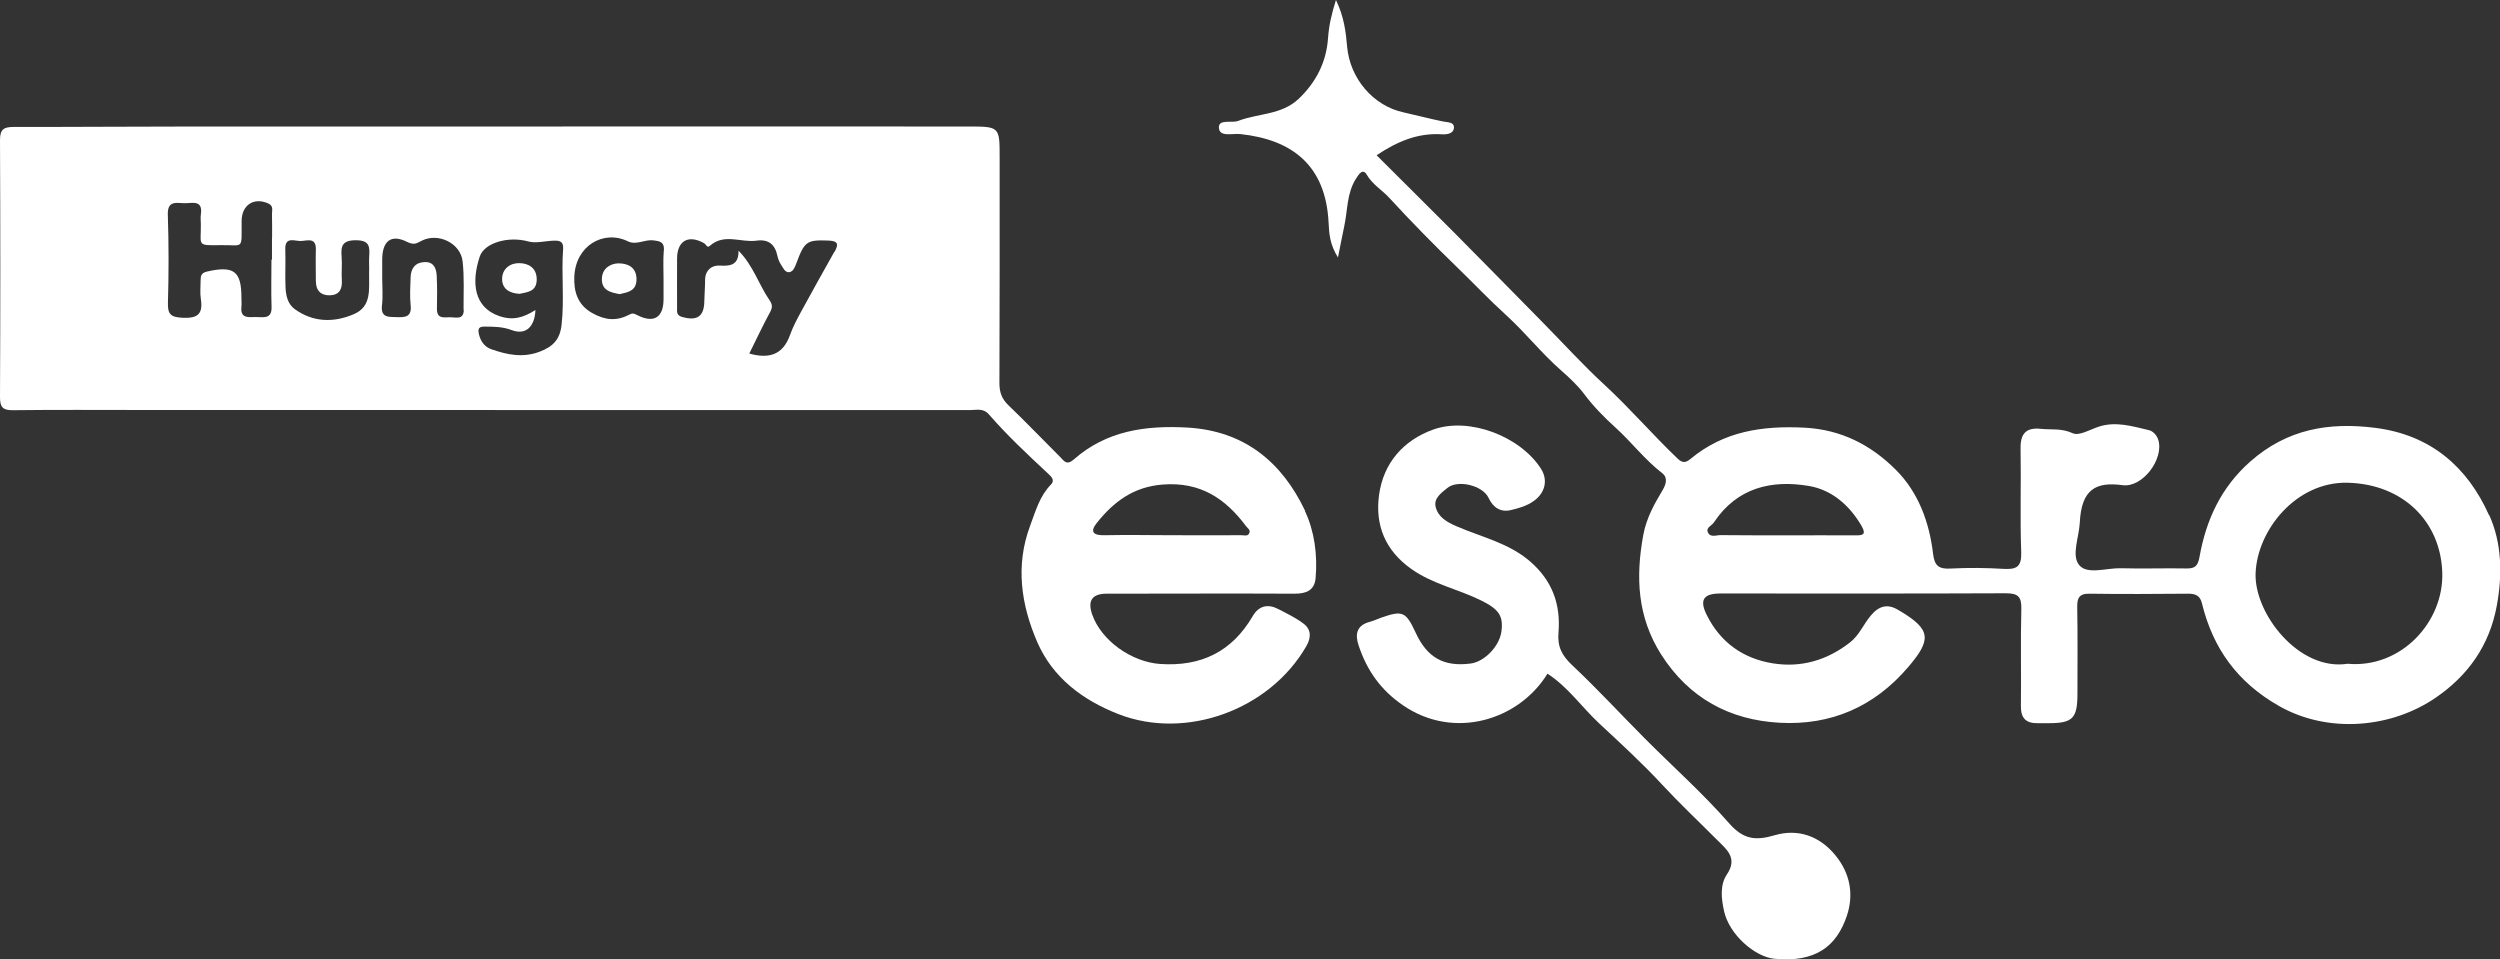 <?xml version="1.0" encoding="UTF-8"?>
<svg id="Layer_1" data-name="Layer 1" xmlns="http://www.w3.org/2000/svg" viewBox="0 0 234.76 90.08">
  <rect x="0" y="0" width="234.76" height="90.08" fill="#333333" stroke="none"/>
  <defs>
    <style>
      .cls-1 {
        fill: #fff;
      }
    </style>
  </defs>
  <path class="cls-1" d="m58.09,24.73c-.73,0-1.53.45-1.57,1.41-.05,1.1.76,1.32,1.67,1.48.78-.18,1.61-.29,1.58-1.46-.03-1.13-.91-1.43-1.67-1.43Z"/>
  <path class="cls-1" d="m48.8,24.71c-.88-.03-1.65.52-1.65,1.49,0,.89.65,1.35,1.65,1.39.71-.16,1.61-.19,1.6-1.37-.01-1.07-.77-1.49-1.61-1.51Z"/>
  <path class="cls-1" d="m145.33,63.27c1.92,1.25,3.21,3.14,4.85,4.67,2.02,1.88,4.06,3.75,5.93,5.77,1.65,1.78,3.42,3.44,5.13,5.16.87.87,1.97,1.69.93,3.23-.69,1.02-.52,2.32-.28,3.43.48,2.24,2.91,4.32,4.72,4.5,3.9.38,5.86-1.18,6.82-4.04.67-2.01.3-3.98-1.06-5.65-1.48-1.83-3.52-2.55-5.71-1.91-1.8.53-2.94.41-4.28-1.11-2.46-2.81-5.28-5.32-7.92-7.97-2.28-2.29-4.47-4.67-6.82-6.88-.96-.9-1.41-1.74-1.29-3.09.21-2.62-.57-4.85-2.68-6.67-2.04-1.75-4.58-2.28-6.92-3.3-.89-.39-1.68-.84-1.93-1.78-.22-.84.53-1.34,1.07-1.79.97-.83,3.34-.27,3.89.91.44.94,1.15,1.37,2.09,1.15.73-.17,1.49-.38,2.15-.85,1.07-.76,1.37-1.96.68-3.04-1.94-3.03-6.73-4.89-10.12-3.67-2.8,1.01-4.67,3.14-5.08,6.13-.39,2.85.58,5.24,3.06,6.98,1.99,1.4,4.36,1.87,6.49,2.92,1.67.82,2.16,1.44,1.93,2.99-.21,1.36-1.6,2.79-2.89,2.95-2.51.32-4.07-.55-5.15-2.89-.92-1.98-1.22-2.12-3.21-1.43-.37.13-.72.3-1.09.4-1.28.33-1.41,1.21-1.05,2.25.78,2.32,2.05,4.15,4.17,5.6,4.84,3.31,10.92,1.34,13.56-2.99Z"/>
  <path class="cls-1" d="m122.56,47.98c-2.18-4.59-5.7-7.52-11.06-7.83-3.93-.22-7.61.3-10.66,2.99-.7.61-.93.12-1.28-.22-1.63-1.62-3.22-3.29-4.88-4.88-.62-.6-.83-1.22-.83-2.07.03-7.06.02-14.13.02-21.19,0-2.87,0-2.9-2.91-2.9-14.71-.01-29.41,0-44.12,0-9.51,0-19.02,0-28.53,0-5.69,0-11.37.05-17.06.04C.36,11.93,0,12.14,0,13.15c.04,8.04.04,16.09,0,24.13,0,.95.24,1.25,1.22,1.24,4.02-.05,8.04-.02,12.06-.02,25.93,0,51.86,0,77.79.01.6,0,1.25-.21,1.78.39,1.7,1.96,3.6,3.74,5.5,5.51.32.3.77.65.33,1.1-1.06,1.09-1.43,2.48-1.94,3.84-1.41,3.76-.85,7.45.66,10.94,1.45,3.34,4.25,5.45,7.63,6.77,6.33,2.47,14.21-.4,17.65-6.4.46-.8.44-1.55-.25-2.08-.72-.56-1.58-.96-2.4-1.39-.98-.51-1.83-.3-2.39.66-1.95,3.35-4.86,4.76-8.7,4.5-2.65-.18-5.52-2.17-6.38-4.65q-.68-1.95,1.36-1.95c5.88,0,11.76-.03,17.65,0,1.07,0,1.86-.29,1.97-1.45.19-2.18-.1-4.41-1-6.31ZM25.54,22.32c0,.69,0,1.37,0,2.06h-.05c0,1.47-.04,2.94.01,4.41.05,1.24-.8.97-1.49.98-.67.01-1.46.16-1.34-.96.03-.29,0-.59,0-.88,0-2.48-.73-3-3.23-2.43-.52.12-.6.38-.6.81,0,.59-.07,1.19.02,1.76.22,1.42-.29,1.84-1.73,1.77-1.13-.06-1.39-.35-1.36-1.43.08-2.74.08-5.49-.01-8.23-.05-1.31.72-1.14,1.5-1.1.73.04,1.82-.4,1.6,1.08-.04.29,0,.59,0,.88.03,2.06-.46,2.01,1.93,1.98,2.14-.03,1.88.5,1.9-2.29.01-1.49,1.17-2.23,2.51-1.62.51.23.33.65.34,1.01.02.73.01,1.47.01,2.2Zm9.12,3.07h0c0,.1,0,.2,0,.29-.03,1.44.28,3.09-1.43,3.82-1.89.81-3.81.78-5.55-.47-.67-.48-.84-1.3-.87-2.08-.05-1.17.02-2.35-.02-3.52-.05-1.25.87-.79,1.43-.8.57,0,1.48-.41,1.44.81-.03.98,0,1.96,0,2.94,0,.92.48,1.38,1.35,1.35.85-.04,1.14-.58,1.09-1.4-.05-.73.04-1.47-.02-2.2-.08-1,.03-1.57,1.34-1.57,1.29,0,1.31.61,1.25,1.52-.03.44,0,.88,0,1.32Zm8.89,3.7c0,.98-.75.7-1.28.7-.55,0-1.25.19-1.24-.78.02-1.03.03-2.06-.02-3.09-.03-.67-.25-1.32-1.08-1.31-.87,0-1.34.53-1.37,1.4-.03.88-.09,1.77,0,2.64.13,1.15-.54,1.15-1.34,1.13-.77-.02-1.49.04-1.35-1.13.1-.82.02-1.66.02-2.5,0-.59,0-1.18,0-1.76,0-1.73.81-2.44,2.33-1.68.71.35.93.11,1.41-.12,1.54-.76,3.62.25,3.81,1.95.17,1.5.08,3.03.09,4.55Zm9.18,1.45c-.16,1.35-.81,2.01-2.04,2.48-1.6.61-3.07.29-4.54-.22-.59-.2-1-.68-1.17-1.39-.14-.56.01-.74.49-.74.87,0,1.72,0,2.59.33,1.27.48,2.15-.26,2.22-1.89-1.13.72-2.11,1.01-3.4.57-2.42-.84-2.62-3.2-1.83-5.59.44-1.31,2.72-1.93,4.55-1.42.73.2,1.57-.04,2.36-.07.53-.02.97.02.92.76-.18,2.39.13,4.78-.15,7.18Zm9.6-6.97c-.07.87-.02,1.76-.02,2.64,0,0,0,0,0,0,0,.64,0,1.27,0,1.91-.01,1.68-.9,2.27-2.45,1.48-.37-.19-.49-.21-.82-.03-1.16.6-2.23.5-3.42-.17-1.44-.8-1.74-2.11-1.69-3.41.11-2.93,2.76-4.44,5.03-3.33.8.39,1.57-.19,2.38-.09.71.08,1.07.19,1,1Zm16.01.09c-1.04,1.86-2.09,3.72-3.11,5.6-.39.72-.78,1.45-1.05,2.21-.66,1.85-1.96,2.25-3.82,1.73.68-1.37,1.29-2.67,1.98-3.94.23-.43.16-.73-.08-1.07-1.01-1.47-1.52-3.24-2.91-4.65.02,1.3-.69,1.47-1.77,1.4-.75-.05-1.38.45-1.37,1.39,0,.64-.06,1.27-.07,1.91-.01,1.48-.67,1.93-2.1,1.52-.57-.16-.45-.56-.46-.91-.01-1.52,0-3.04,0-4.56,0-1.67,1.05-2.29,2.54-1.45.18.1.28.48.53.25,1.35-1.21,2.92-.29,4.38-.49,1.11-.16,1.74.33,1.97,1.42.06.28.17.57.32.8.21.31.39.79.79.74.37-.05.53-.46.68-.86.76-2.07,1.01-2.18,3-2.11.98.03.94.41.57,1.07Zm38.99,26.36c-.12.38-.48.24-.74.24-2.2.01-4.4,0-6.6,0h0c-2.1-.01-4.2-.04-6.31,0-.98.02-1.37-.3-.69-1.15,1.59-1.99,3.44-3.4,6.21-3.61,3.5-.27,5.86,1.3,7.81,3.91.14.19.41.33.32.6Z"/>
  <path class="cls-1" d="m233.74,48.4c-2.03-4.55-5.47-7.55-10.67-8.22-4.39-.56-8.3.11-11.76,3.16-2.76,2.44-4.15,5.49-4.77,8.97-.15.81-.4,1.08-1.19,1.07-2.06-.04-4.12.04-6.18-.02-1.35-.04-3.15.63-3.92-.29-.76-.9-.02-2.62.05-3.98.15-3.16,1.52-3.87,4.03-3.53,1.86.25,3.9-2.46,3.34-4.26-.15-.47-.52-.83-.89-.91-1.55-.36-3.11-.86-4.74-.31-.8.27-1.83.88-2.41.6-1.03-.48-2-.31-2.99-.41-1.39-.15-1.93.46-1.9,1.86.06,3.24-.06,6.48.06,9.71.05,1.37-.42,1.65-1.64,1.58-1.66-.1-3.34-.12-5-.03-1.1.06-1.51-.26-1.64-1.41-.35-2.95-1.38-5.75-3.48-7.85-2.32-2.32-5.1-3.79-8.6-3.97-3.97-.2-7.57.34-10.69,2.93-.44.37-.76.42-1.22-.03-2.36-2.25-4.48-4.73-6.88-6.94-2.01-1.85-3.85-3.88-5.76-5.82-2.75-2.79-5.49-5.59-8.25-8.37-2.44-2.45-4.9-4.88-7.37-7.35,1.92-1.29,3.86-2.11,6.11-1.97.5.03,1.12-.05,1.15-.62.03-.54-.57-.49-1.01-.58-1.24-.25-2.46-.58-3.69-.85-2.89-.61-5.07-3.21-5.33-6.18-.12-1.39-.29-2.82-1.05-4.38-.42,1.35-.66,2.41-.74,3.55-.15,2.24-1.09,4.14-2.76,5.73-1.62,1.53-3.8,1.35-5.67,2.07-.63.24-1.88-.21-1.82.66.06.89,1.27.5,2.01.58,4.88.52,8.03,2.95,8.29,8.33.05.99.1,2.01.88,3.26.25-1.23.41-2.11.6-2.99.31-1.46.23-3.02,1.06-4.36.26-.42.66-1.08,1.04-.43.54.93,1.43,1.43,2.1,2.16,2.07,2.25,4.22,4.44,6.42,6.57,1.54,1.49,3,3.04,4.59,4.48,1.79,1.63,3.3,3.56,5.14,5.17.77.68,1.58,1.43,2.19,2.25.87,1.16,1.88,2.18,2.92,3.12,1.52,1.38,2.76,3.03,4.4,4.29.51.39.37,1,.04,1.56-.79,1.33-1.53,2.62-1.83,4.24-.73,3.98-.55,7.71,1.68,11.22,2.61,4.1,6.44,6.16,11.14,6.41,4.79.26,8.86-1.49,12.04-5.21,2.22-2.59,2.16-3.53-.69-5.25-.04-.03-.09-.05-.13-.07-1.04-.68-1.88-.49-2.68.47-.68.81-1.08,1.84-1.94,2.51-2.15,1.68-4.59,2.4-7.26,1.97-2.8-.45-4.93-1.98-6.2-4.54-.72-1.44-.29-2.02,1.3-2.02,8.92,0,17.84.02,26.77-.02,1.16,0,1.5.31,1.47,1.48-.08,3.04,0,6.08-.04,9.12-.01,1.14.49,1.62,1.58,1.6.34,0,.69,0,1.03,0,2.25,0,2.7-.45,2.7-2.76,0-2.7.03-5.4-.02-8.09-.02-.89.16-1.33,1.18-1.31,3.09.05,6.18.02,9.26,0,.69,0,1.1.2,1.27.9,1.03,4.24,3.34,7.42,7.21,9.63,4.68,2.67,10.64,2.07,14.78-.79,3-2.07,5.01-4.87,5.7-8.62.54-2.94.47-5.86-.7-8.48Zm-59.55,1.87c-2.15-.01-4.31,0-6.46,0h0c-2.06,0-4.11,0-6.17-.02-.4,0-.96.25-1.18-.26-.21-.45.36-.62.56-.93,2.17-3.27,5.42-4.03,8.96-3.42,2.12.37,3.8,1.82,4.92,3.77.48.84.03.87-.62.86Zm46.26,12.06c-4.58.71-8.79-4.73-8.64-8.51.16-4.05,3.8-8.59,8.62-8.49,5.21.12,8.76,3.63,8.91,8.44.15,4.65-3.88,9.01-8.89,8.56Z"/>
</svg>